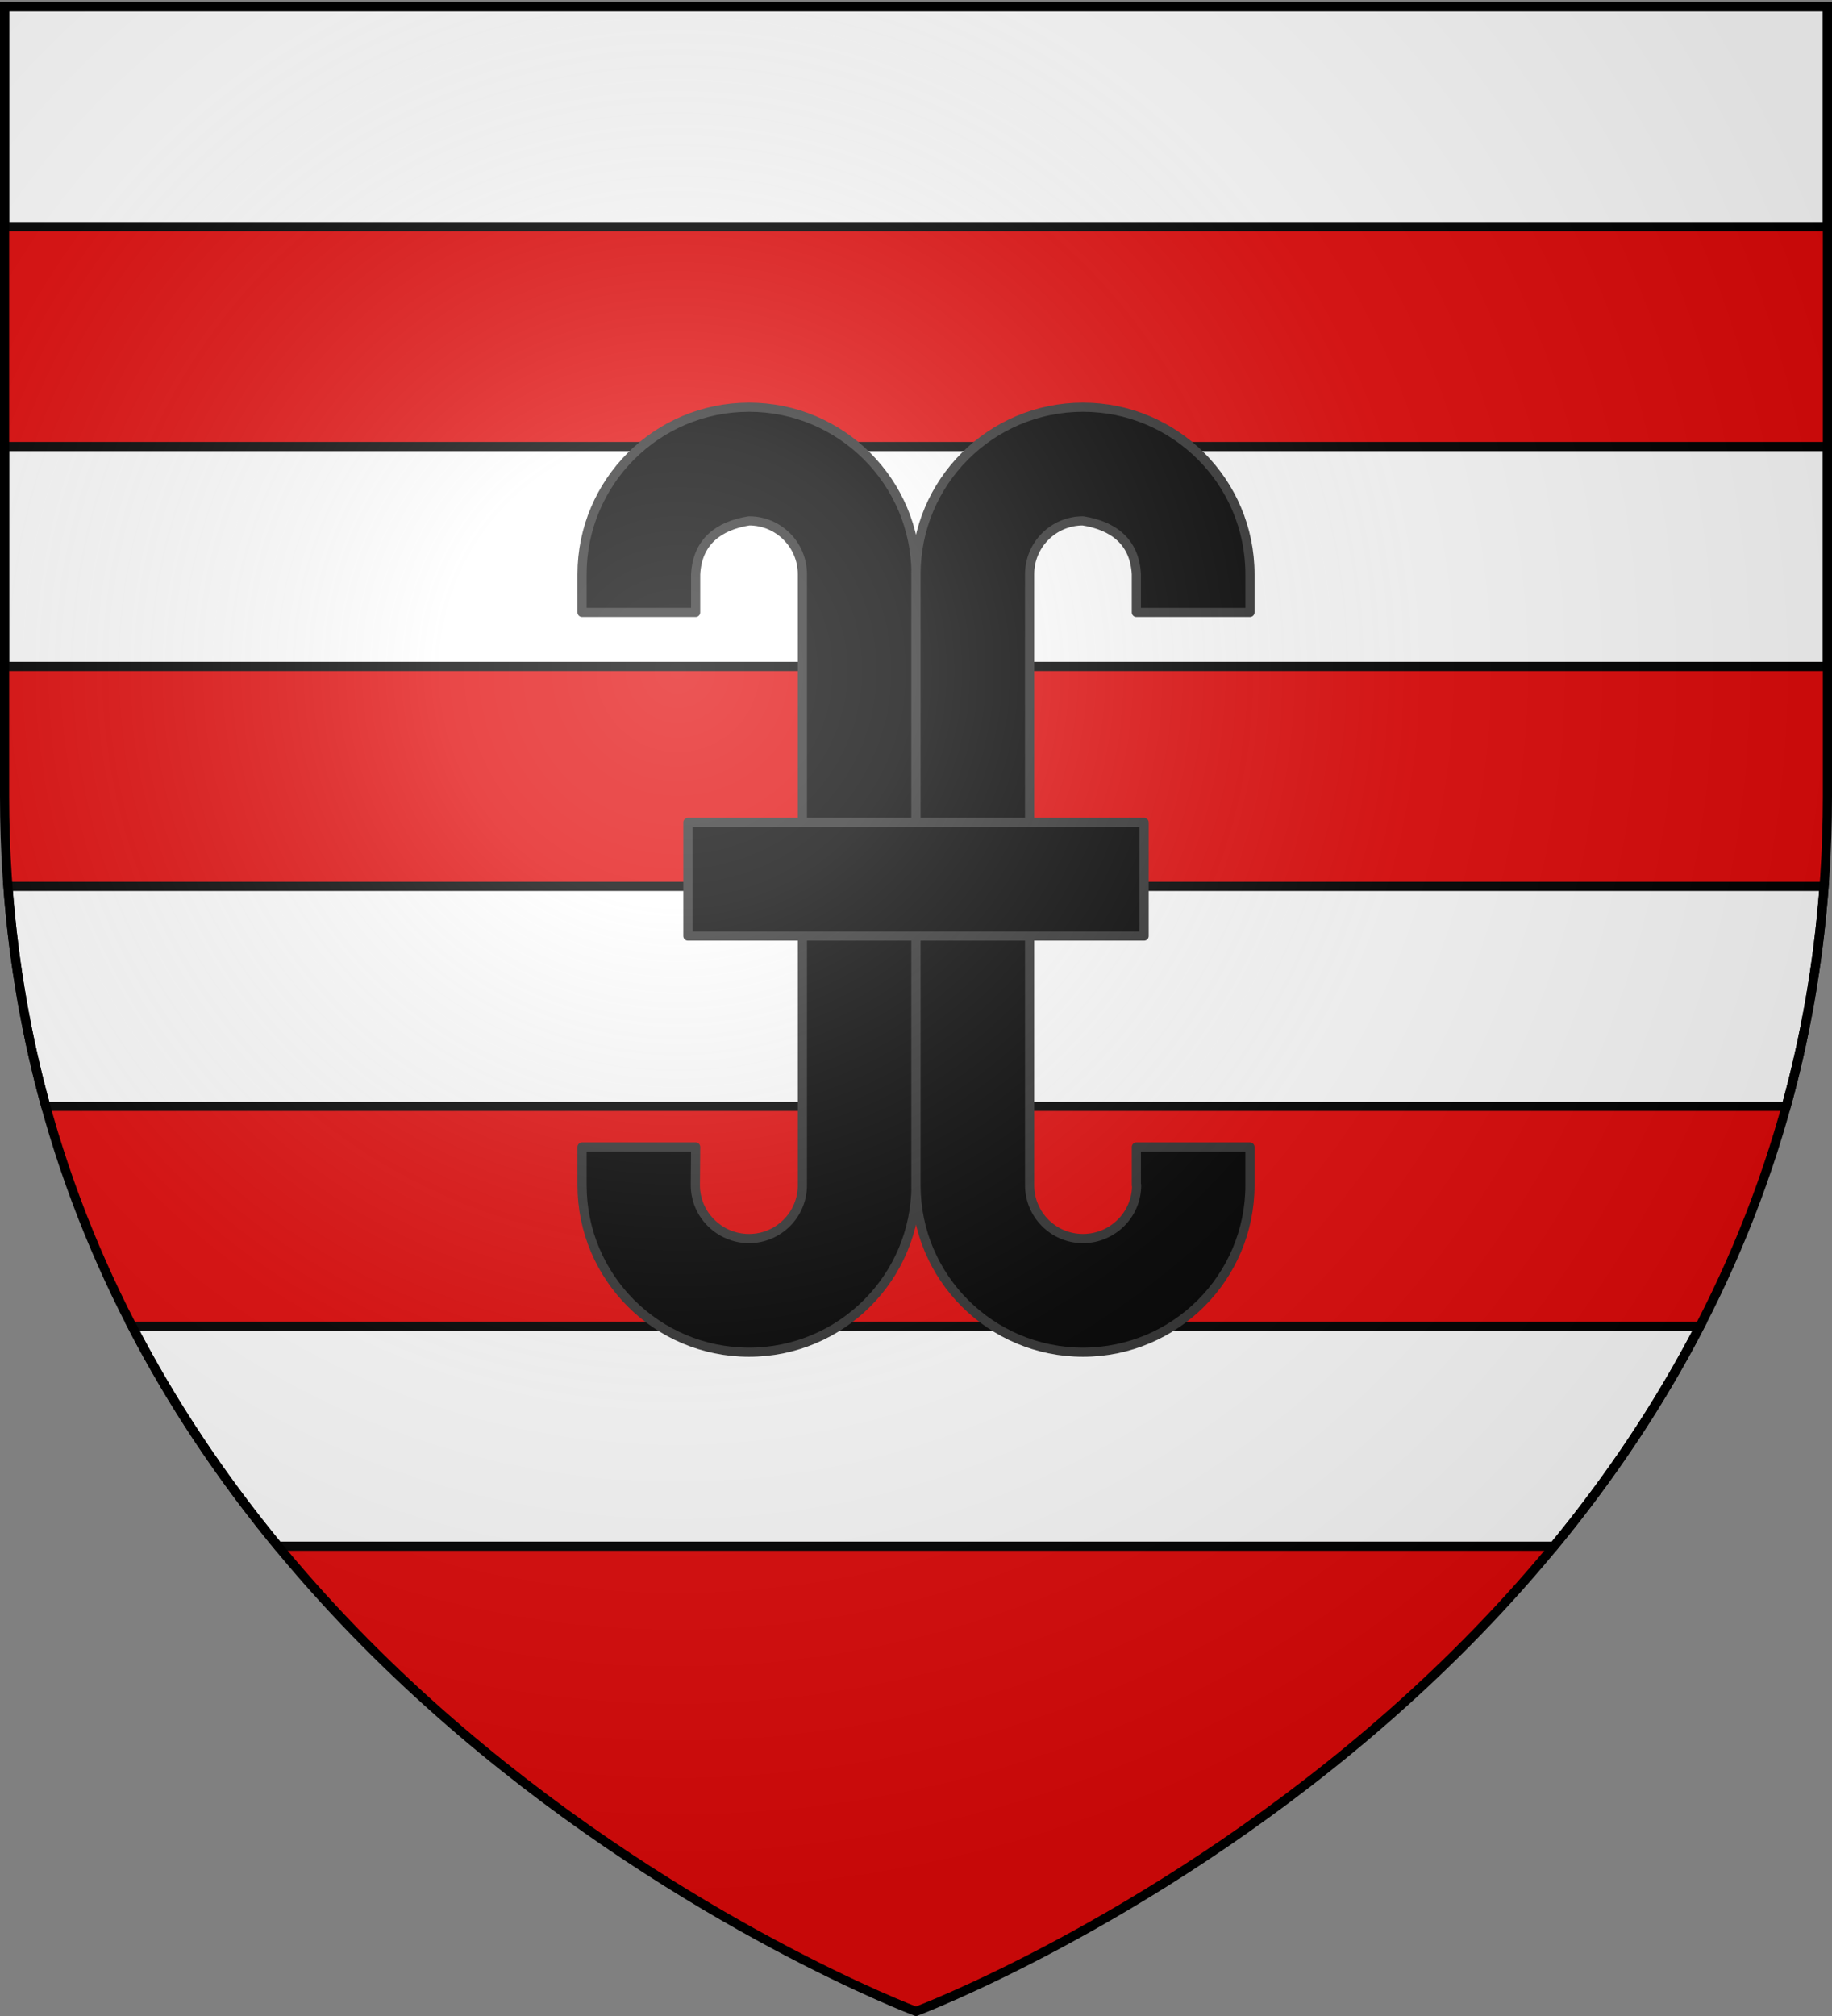 <svg xmlns="http://www.w3.org/2000/svg" xmlns:xlink="http://www.w3.org/1999/xlink" height="660" width="600" version="1.0"><rect width="100%" height="100%" fill="#808080" stroke="none"/><defs><g id="d"><path id="c" d="M0 0v1h.5L0 0z" transform="rotate(18 3.157 -.5)"/><use xlink:href="#c" transform="scale(-1 1)" width="810" height="540"/></g><g id="e"><use xlink:href="#d" transform="rotate(72)" width="810" height="540"/><use xlink:href="#d" transform="rotate(144)" width="810" height="540"/></g><radialGradient xlink:href="#a" id="f" gradientUnits="userSpaceOnUse" gradientTransform="matrix(1.353 0 0 1.349 -77.63 -85.747)" cx="221.445" cy="226.331" fx="221.445" fy="226.331" r="300"/><linearGradient id="a"><stop style="stop-color:white;stop-opacity:.314" offset="0"/><stop offset=".19" style="stop-color:white;stop-opacity:.251"/><stop style="stop-color:#6b6b6b;stop-opacity:.125" offset=".6"/><stop style="stop-color:black;stop-opacity:.125" offset="1"/></linearGradient><path id="b" d="M2.922 27.672c0-5.951 2.317-9.843 5.579-11.012 1.448-.519 3.307-.273 5.018 1.447 2.119 2.129 2.736 7.993-3.483 9.121.658-.956.619-3.081-.714-3.787-.99-.524-2.113-.253-2.676.123-.824.552-1.729 2.106-1.679 4.108H2.922z"/></defs><g style="display:inline"><path style="fill:#e20909;fill-opacity:1;fill-rule:evenodd;stroke:none;stroke-width:1px;stroke-linecap:butt;stroke-linejoin:miter;stroke-opacity:1" d="M300 658.5s298.5-112.32 298.5-397.772V2.176H1.5v258.552C1.5 546.18 300 658.5 300 658.5z"/><path style="fill:#fff;fill-opacity:1;fill-rule:evenodd;stroke:#000;stroke-width:3;stroke-linecap:butt;stroke-linejoin:miter;stroke-opacity:1" d="M1.5 2.188v72h597v-72H1.5zm0 144v72h597v-72H1.5zm1.094 144c1.887 25.462 6.185 49.455 12.406 72h570c6.22-22.545 10.519-46.538 12.406-72H2.594zm40.656 144c13.756 26.567 30.122 50.518 47.813 72h417.875c17.69-21.482 34.056-45.433 47.812-72H43.25z"/></g><path style="fill:#000;fill-opacity:1;stroke:#313131;stroke-width:3;stroke-linecap:butt;stroke-linejoin:round;stroke-miterlimit:4;stroke-dasharray:none;stroke-opacity:1" d="M248.535 128.533c-30.187 0-54.687 24.5-54.687 54.688v12.5h37.207v-12.5c.553-10.619 7.48-15.873 17.48-17.48 9.66-.001 17.48 7.82 17.48 17.48v200c0 9.66-7.82 17.48-17.48 17.48s-17.578-7.82-17.578-17.48l.098-12.5h-37.207v12.5c0 30.187 24.5 54.687 54.687 54.687 30.188 0 54.688-24.5 54.688-54.687v-200c0-30.188-24.5-54.688-54.688-54.688z" transform="translate(-3.223 4.78)"/><path d="M357.91 128.533c30.188 0 54.688 24.5 54.688 54.688v12.5H375.39v-12.5c-.554-10.619-7.48-15.873-17.48-17.48-9.66-.001-17.481 7.82-17.481 17.48v200c0 9.66 7.82 17.48 17.48 17.48s17.578-7.82 17.578-17.48h-.097v-12.5h37.207v12.5c0 30.187-24.5 54.687-54.688 54.687-30.187 0-54.687-24.5-54.687-54.687v-200c0-30.188 24.5-54.688 54.687-54.688z" style="fill:#000;fill-opacity:1;stroke:#313131;stroke-width:3;stroke-linecap:butt;stroke-linejoin:round;stroke-miterlimit:4;stroke-dasharray:none;stroke-opacity:1" transform="translate(-3.223 4.78)"/><path style="fill:#000;fill-opacity:1;stroke:#313131;stroke-width:3;stroke-linecap:butt;stroke-linejoin:round;stroke-miterlimit:4;stroke-dasharray:none;stroke-opacity:1" d="M228.516 264.47v37.208H377.93V264.47H228.516z" transform="translate(-3.223 4.78)"/><path d="M300 658.5s298.5-112.32 298.5-397.772V2.176H1.5v258.552C1.5 546.18 300 658.5 300 658.5z" style="opacity:1;fill:url(#f);fill-opacity:1;fill-rule:evenodd;stroke:none;stroke-width:1px;stroke-linecap:butt;stroke-linejoin:miter;stroke-opacity:1"/><path d="M300 658.5S1.5 546.18 1.5 260.728V2.176h597v258.552C598.5 546.18 300 658.5 300 658.5z" style="opacity:1;fill:none;fill-opacity:1;fill-rule:evenodd;stroke:#000;stroke-width:3;stroke-linecap:butt;stroke-linejoin:miter;stroke-miterlimit:4;stroke-dasharray:none;stroke-opacity:1"/></svg>